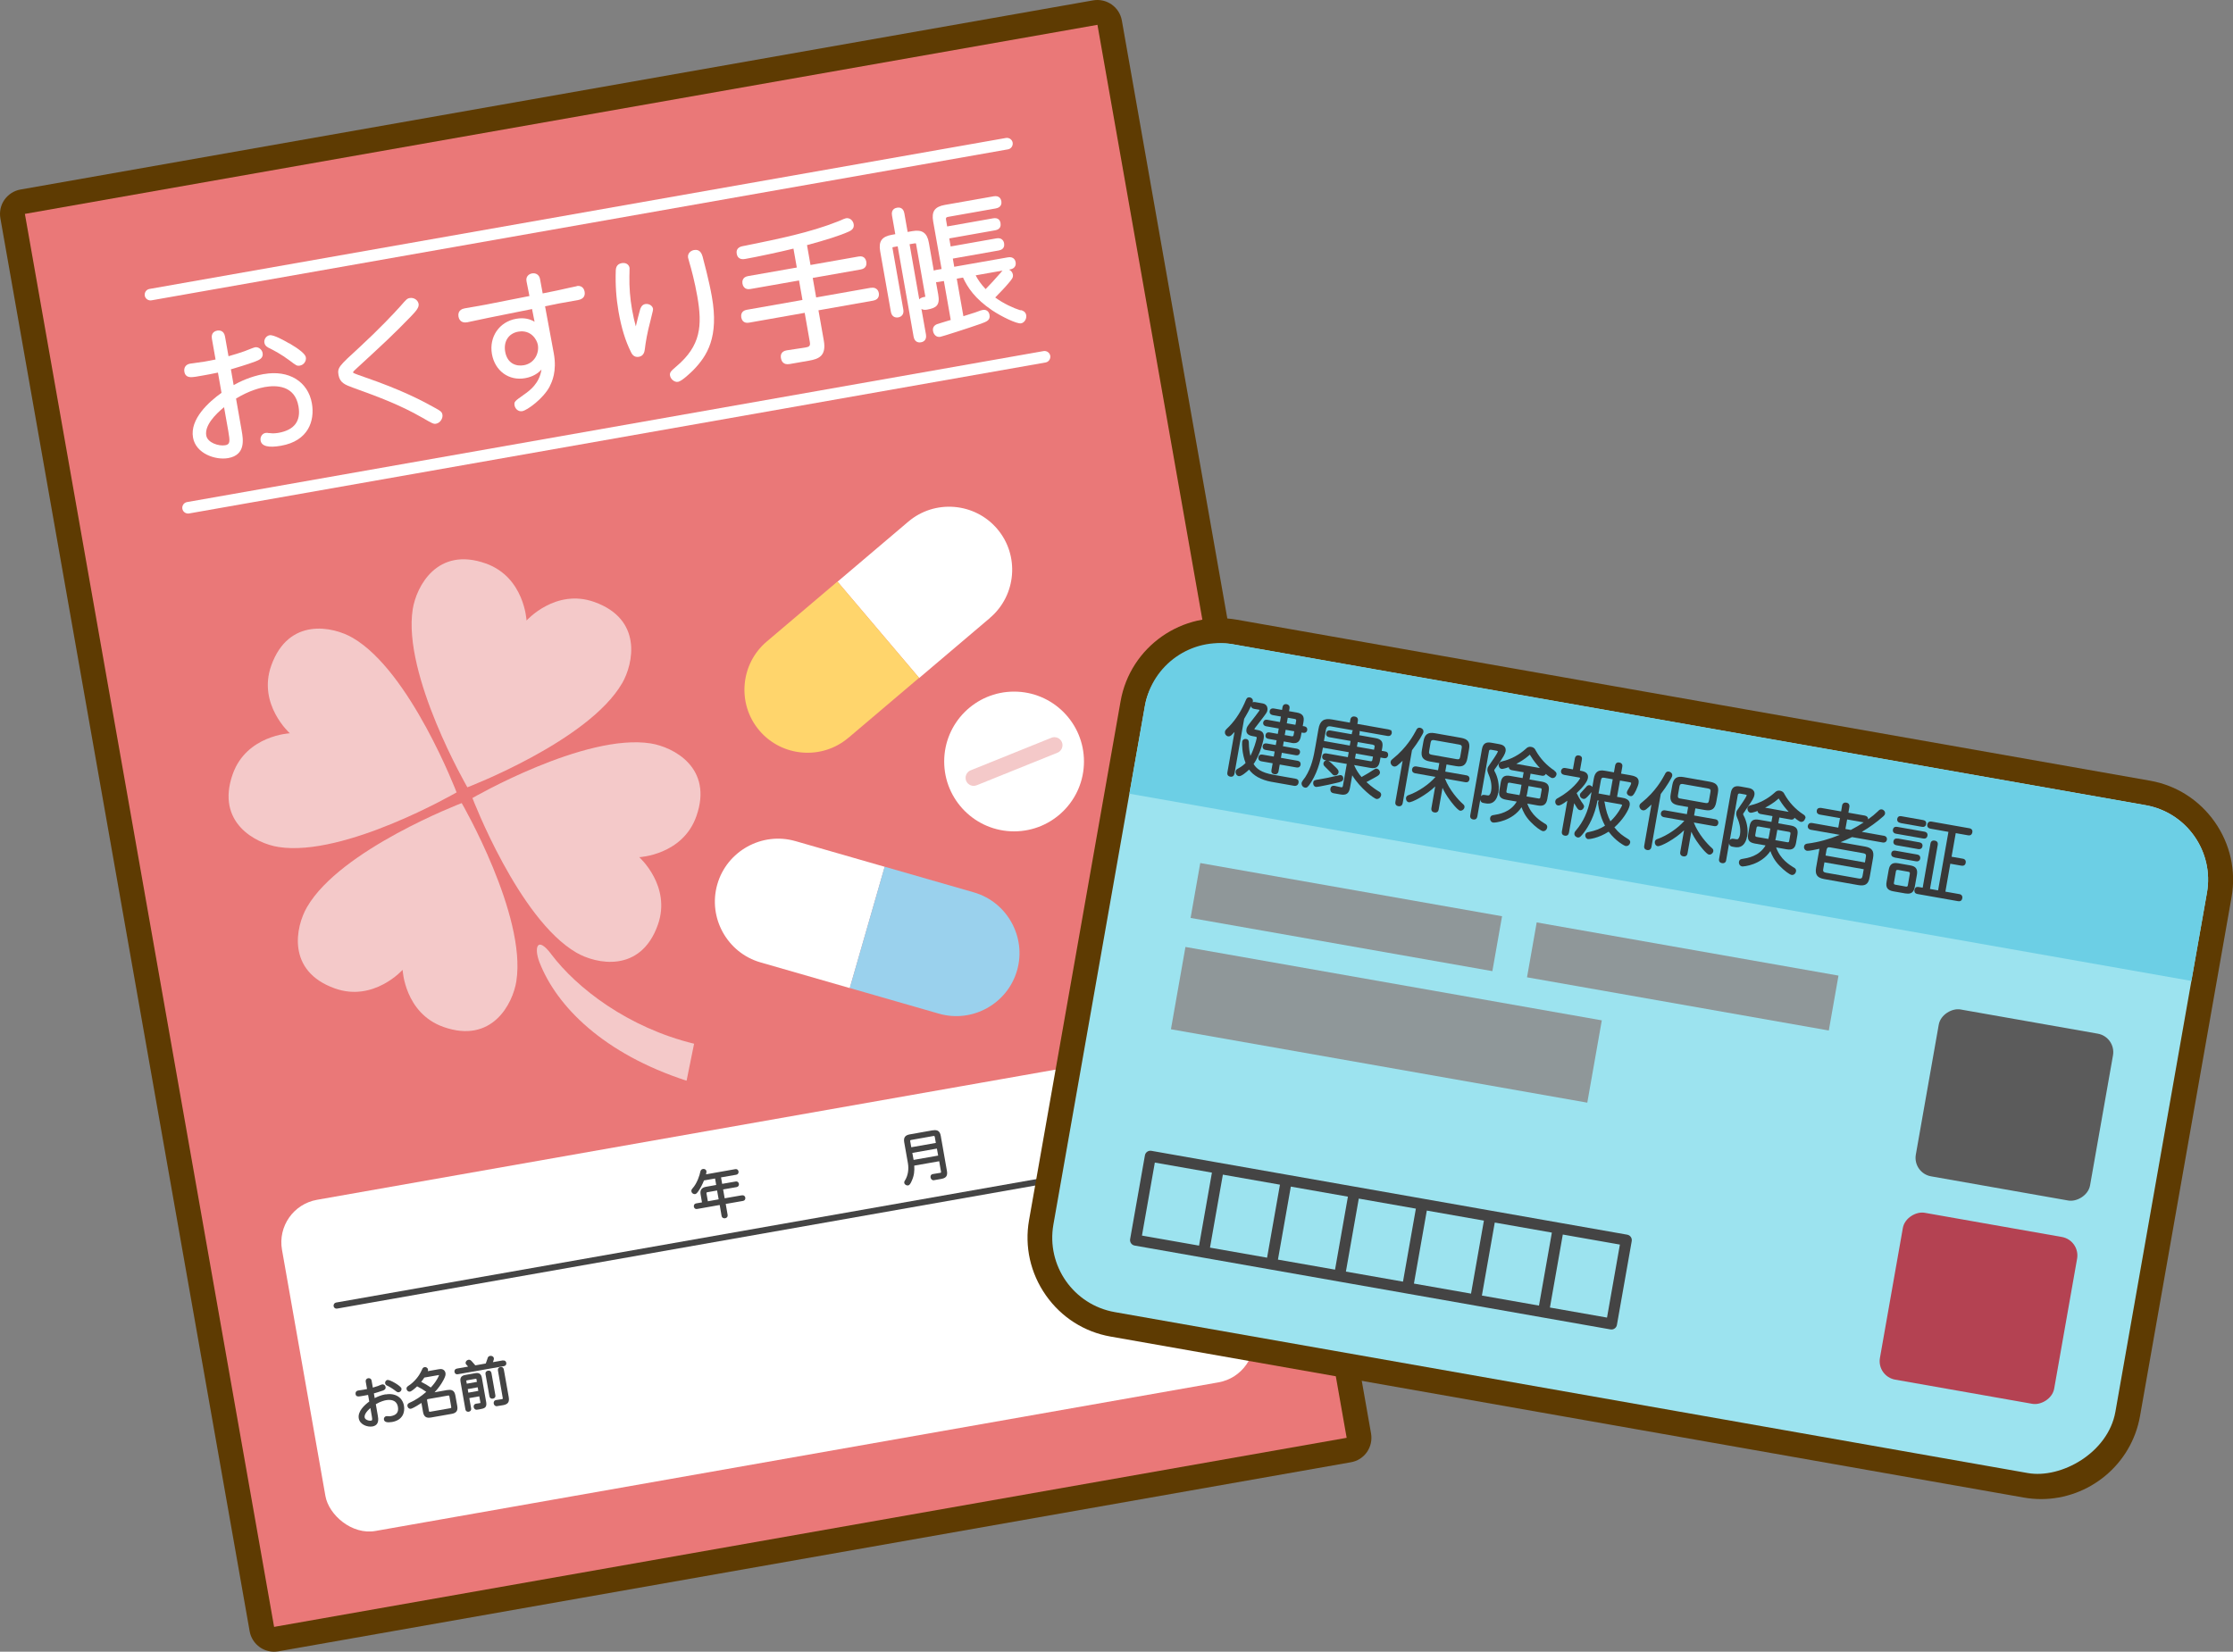 <?xml version="1.0" encoding="UTF-8"?> <svg xmlns="http://www.w3.org/2000/svg" id="_レイヤー_1" data-name="レイヤー_1" version="1.1" viewBox="0 0 300 221.96"><rect x="0" y="0" width="300" height="221.96" fill="#808080" stroke="none"/><defs><style> .st0 { fill: #b44252; } .st1 { fill: #444; } .st2 { fill: #9ce3ef; } .st3 { fill: #5b5b5b; } .st4 { fill: #ffd56c; } .st5 { fill: #6ccfe5; } .st6 { fill: #5e3b02; } .st7 { fill: #8f9799; } .st8 { fill: #9ad1ed; } .st9 { fill: #fff; } .st10 { fill: #383838; } .st11 { fill: #f4c9c9; } .st12 { fill: #ea7878; } </style></defs><g><g><rect class="st6" x="18.97" y="14.58" width="146.32" height="192.81" transform="translate(-17.87 17.68) rotate(-10)"></rect><path class="st6" d="M36.82,221.96c-.68,0-1.35-.21-1.91-.6-.72-.51-1.22-1.28-1.37-2.15L.05,29.33c-.15-.87.04-1.77.55-2.49.51-.72,1.28-1.22,2.15-1.37L146.85.05c1.82-.32,3.55.89,3.87,2.71l33.48,189.88c.15.87-.05,1.77-.55,2.49-.51.73-1.28,1.22-2.15,1.37l-144.09,25.41c-.19.03-.39.05-.58.05ZM7.2,31.45l32.32,183.31,137.52-24.25L144.72,7.2,7.2,31.45Z"></path></g><rect class="st12" x="18.97" y="14.58" width="146.32" height="192.81" transform="translate(-17.87 17.68) rotate(-10)"></rect><g><path class="st9" d="M38.86,46.15c-.62-.36-2.11-1.2-2.64-1.1-.5.09-.77.6-.7,1,.08.46.45.64.72.76l.04.02c.45.23,1.52.78,2.62,1.61.91.69,1,.76,1.39.69.52-.09.89-.6.8-1.12-.07-.42-.82-1.05-2.21-1.87Z"></path><path class="st9" d="M35.47,50.26c-1.81.32-3.28,1.04-4.08,1.49l-.37-2.12c.69-.2,2.11-.62,3.22-1.03l.05-.02c.52-.2,1.12-.44.99-1.15-.08-.43-.52-.85-1.03-.76-.1.02-.32.1-1.08.4-.15.06-.28.11-.33.13-.65.23-1.33.44-2.14.67l-.47-2.65c-.15-.85-.79-.84-1.06-.79-.2.04-.86.22-.7,1.1l.49,2.78c-.55.12-1.21.23-1.46.28-.17.03-.9.14-1.39.2-.39.06-.54.08-.58.08-.56.1-.86.53-.76,1.09.08.46.35.69.81.72.35.02.86-.07,1.79-.24.29-.05,1.11-.2,1.91-.37l.48,2.72c-1.71,1.22-4.27,3.52-3.83,6.01.38,2.16,3.01,3.06,4.72,2.76,2.39-.42,2.02-2.54,1.82-3.68l-.76-4.32c1.8-1.1,3.3-1.45,3.87-1.55,1.47-.26,4.02-.27,4.52,2.59.35,1.99-.56,3.19-2.7,3.57-.19.03-.64.11-1.19.03h-.09c-.15-.03-.28-.05-.45-.02-.5.09-.74.6-.66,1.02.13.77,1.06,1,2.75.7,3.68-.65,4.55-3.37,4.14-5.7-.52-2.94-3.11-4.52-6.44-3.93ZM30.1,54.71l.58,3.27c.24,1.36.22,1.74-.4,1.85-.89.16-2.4-.33-2.57-1.31-.24-1.35,1.23-2.85,2.4-3.81Z"></path><path class="st9" d="M58.43,54.81l-.19-.11c-1.69-.94-4.47-2.37-9.18-3.99-.91-.32-1.52-.53-1.62-.63,0,0,0,0,0-.02,0-.06,0-.07,0-.07.03-.08.32-.35.68-.68l.09-.08c3.27-3.01,4.63-4.26,6.97-6.68.69-.72,1.14-1.22,1.06-1.71-.08-.47-.58-.89-1.19-.79-.35.06-.46.18-1.26,1.1-.89.99-2.79,3.02-5.56,5.58-2.7,2.47-2.92,2.68-2.75,3.67.19,1.06.91,1.32,2,1.72,3.34,1.2,6.34,2.33,9.18,3.97l.06.03c1.38.8,1.53.88,1.86.82.58-.1.94-.74.86-1.21-.07-.4-.27-.51-1-.92Z"></path><path class="st9" d="M77.49,38.46c-.3.05-1.42.31-2.16.47-.22.05-.41.09-.5.11l-1.92.39-.36-1.94c-.1-.54-.53-.84-1.07-.75-.27.05-.5.19-.63.39-.09.13-.18.36-.11.69l.39,1.96-5.93,1.17-2.78.49c-.89.16-.87.84-.82,1.12.04.22.24.92,1.17.75.43-.08,2.52-.52,2.89-.61l5.82-1.17.34,1.71c-.6-.37-1.41-.59-2.48-.4-2.26.4-3.65,2.43-3.25,4.73.4,2.27,2.28,3.64,4.46,3.25,1.07-.19,1.75-.67,2.2-1.16-.29,1.89-1.58,2.82-2.34,3.36-1.26.89-1.36.96-1.28,1.46.07.39.44.88,1.05.77.63-.11,2.83-1.67,3.7-3.37v-.03c.25-.48.97-1.93.52-4.38,0,0,0,0,0,0l-1.17-6.31,1.86-.38,2.54-.45c.89-.16.99-.7.91-1.14-.1-.56-.51-.85-1.07-.75ZM69.63,44.57c1.7-.3,2.51,1.07,2.63,1.78.2,1.12-.46,2.48-1.88,2.73-1.02.18-2.22-.2-2.51-1.82-.24-1.38.46-2.46,1.75-2.69Z"></path><path class="st9" d="M94.42,34.56c-.13-.42-.34-1.11-1.18-.96-.46.08-.89.47-.8,1.02.01.07.12.49.17.63.24.8.74,2.65,1.07,4.57.7,3.97.46,6.64-2.79,9.4-.75.65-.95.82-.87,1.27.08.45.58.91,1.08.82.52-.09,1.71-1.24,2.07-1.6,1.85-1.91,3.43-4.42,2.47-9.84-.39-2.23-1.17-5.09-1.22-5.28v-.03Z"></path><path class="st9" d="M86.72,40.85c-.53.09-.67.57-.74.8,0,0,0,0,0,0-.2.72-.4,1.52-.56,2.21-.17-.63-.35-1.37-.51-2.28-.26-1.48-.38-3.02-.35-4.47,0-.04,0-.22.01-.38.02-.63.02-.67.01-.73-.09-.48-.5-.73-1.05-.64-.74.13-.78.72-.8.95,0,0,0,0,0,.01-.07,1.96.06,3.77.37,5.56.39,2.21.92,3.93,1.67,5.43.09.19.35.76,1.06.64.67-.12.76-.71.8-1.01.12-.97.3-2.13.79-3.97l.03-.13c.28-1.08.3-1.23.28-1.36-.07-.41-.55-.7-1.03-.62Z"></path><path class="st9" d="M117,38.67l-7.35,1.3-.46-2.62,6.46-1.14c.8-.14.78-.77.74-1.03-.05-.26-.24-.86-1.04-.71l-6.46,1.14-.47-2.67c2.49-.67,4.41-1.28,5.55-1.79.29-.13.84-.37.72-1.03-.08-.46-.5-.89-1.04-.79-.11.02-.32.1-.91.36-.08.03-.14.06-.17.07-3.75,1.49-8,2.35-12.49,3.26l-.21.04c-.26.05-1.04.18-.89,1.04.15.87.92.74,1.18.69,1.63-.29,4.75-.96,6.44-1.38l.45,2.54-6.54,1.15c-.82.14-.8.77-.76,1.03.04.2.22.86,1.06.71l6.54-1.15.46,2.62-7.48,1.32c-.8.14-.78.77-.74,1.03.05.26.24.84,1.04.7l7.48-1.32.69,3.92c.1.56-.11.65-.6.74-.17.03-.69.11-1.19.18-.55.08-1.11.17-1.32.2-.81.14-.83.72-.77,1.05.08.44.34.93,1.17.79l2.58-.45c1.27-.22,2.38-.6,2.01-2.69l-.72-4.08,7.35-1.3c.84-.15.79-.81.76-1.01-.09-.53-.51-.81-1.06-.71Z"></path><path class="st9" d="M137.09,41.7c-.91-.29-2.24-.88-3.38-1.72.02-.02.05-.05.07-.08.55-.56,1.3-1.33,1.81-1.96.36-.43.56-.66.49-1.05-.05-.3-.26-.54-.52-.66l.14-.02c.83-.15.78-.78.75-.97-.03-.19-.21-.8-1.03-.66l-7.22,1.27-.19-1.1,6.16-1.09c.76-.13.78-.66.73-.97-.07-.39-.37-.77-1.02-.66l-6.16,1.09-.19-1.08,6.16-1.09c.76-.13.78-.66.73-.97-.05-.3-.25-.78-1.01-.64l-6.16,1.09-.15-.88c-.05-.28.01-.36.29-.41l6.39-1.13c.8-.14.79-.73.75-.97-.04-.25-.23-.8-1.03-.66l-6.58,1.16c-1.34.24-1.79.88-1.55,2.22l1.13,6.39-.76.13c-.11.02-.21.05-.29.08l-.66-3.75c-.23-1.32-.9-1.79-2.22-1.55l-.63.11-.44-2.5c-.14-.82-.74-.81-.99-.76-.25.04-.82.24-.67,1.06l.44,2.5-.46.08c-1.35.24-1.81.88-1.57,2.22l1.44,8.14c.12.66.59.81.99.74.4-.07.79-.38.68-1.04l-1.45-8.24c-.02-.09,0-.13,0-.13,0,0,.04-.03.13-.04l.56-.1,2.14,12.14c.15.84.8.8.99.76.2-.03.82-.21.67-1.06l-.61-3.43c.17.11.41.16.75.1,1.23-.22,1.77-.57,1.51-2.02l-.3-1.68c.09,0,.19,0,.3-.02l.76-.13.92,5.24s-.1.03-.15.04c-.59.18-1.4.42-1.65.51,0,0-.01,0-.02,0-.45.18-.63.5-.56.93.08.45.42.88.98.78.25-.04,3.73-1.15,5.46-1.76.79-.29,1.27-.47,1.15-1.19-.08-.48-.45-.74-.9-.66-.06.01-.15.03-.24.06h-.05s-.04.02-.05.03c-.5.19-.69.26-2.27.75l-.89-5.04.84-.15c.6,1.3,1.57,2.82,3.94,4.42,1.29.86,3.32,1.83,3.86,1.73.45-.08.77-.6.69-1.1-.09-.51-.54-.63-.72-.68ZM134.54,36.54l-.13.14c-.27.31-.9,1.02-1.07,1.2-.1.11-.5.53-.79.83-.05.05-.09.1-.13.14-.67-.7-1.06-1.31-1.34-1.85l3.61-.64c-.05.05-.1.11-.15.16ZM122.2,32.82l.71-.12c.08-.01.12,0,.13,0,0,0,.03.04.04.12l1.24,7.05s0,0,0,.01c0,0,0,0-.01,0-.25.04-.6.11-.81.34l-1.3-7.4Z"></path></g><rect class="st9" x="39.84" y="150.9" width="126.61" height="45.19" rx="5.8" ry="5.8" transform="translate(-28.56 20.55) rotate(-10)"></rect><path class="st1" d="M45.22,175.86c-.2,0-.37-.14-.4-.34-.04-.22.11-.44.33-.48l113.03-19.93c.22-.04.44.11.48.33.04.22-.11.44-.33.48l-113.03,19.93s-.05,0-.07,0Z"></path><path class="st1" d="M99.65,160.63l-2.29.4-.21-1.19,1.78-.31c.3-.05.37-.28.34-.45-.03-.17-.17-.36-.47-.3l-1.78.31-.15-.87,2.01-.35c.3-.05.37-.27.34-.45-.03-.17-.17-.36-.47-.3l-3.9.69c.04-.16.08-.33.06-.43-.04-.2-.25-.33-.47-.29-.19.03-.31.16-.35.36-.09.47-.42,1.55-1.06,2.26-.05.06-.18.19-.14.39.04.24.27.4.5.37.18-.03.33-.24.51-.51.25-.38.48-.82.68-1.33l1.49-.26.15.87-1.34.24c-.63.11-.86.43-.75,1.06l.18,1.04-.75.13c-.3.05-.37.27-.34.45.03.17.17.36.47.3l3-.53.25,1.44c.05.3.28.37.48.34.2-.03.38-.18.33-.48l-.25-1.44,2.29-.4c.3-.05.37-.27.34-.45-.03-.17-.17-.36-.47-.3ZM95.1,161.43l-.18-1.03c-.02-.14,0-.16.13-.19l1.29-.23.21,1.19-1.45.26Z"></path><path class="st1" d="M125.32,151.89l-3.09.55c-.63.11-.86.43-.75,1.06l.49,2.77c.16.88.01,1.73-.4,2.38-.05.07-.11.18-.08.31.04.24.31.38.52.34.19-.03.33-.26.48-.61.33-.72.38-1.33.34-2.05l3.35-.59.24,1.38c.03.15,0,.17-.16.19-.06.01-.25.04-.43.07-.2.03-.41.06-.48.08-.36.06-.35.35-.33.47.04.21.21.4.45.36l.97-.17c.56-.1.91-.32.78-1.07l-.83-4.72c-.11-.63-.43-.85-1.06-.74ZM122.43,154.18l-.14-.79c-.03-.15,0-.17.13-.2l2.98-.53c.13-.02.16,0,.19.14l.14.79-3.3.58ZM125.87,154.35l.17.94-3.3.58-.17-.94,3.3-.58Z"></path><path class="st1" d="M153.21,147.13l-3.23.57c-.78.14-1.03.49-.89,1.27l.73,4.14c.14.77.5,1.03,1.27.9l3.23-.57c.77-.14,1.02-.51.89-1.28l-.73-4.14c-.14-.77-.5-1.02-1.27-.89ZM154.1,150.57l.31,1.78c.04.22-.01.29-.23.33l-3.22.57c-.24.04-.3-.02-.33-.23l-.31-1.78,3.79-.67ZM153.96,149.81l-3.79.67-.3-1.69c-.04-.22.01-.29.24-.33l3.22-.57c.22-.04.29.01.33.23l.3,1.69Z"></path><g><path class="st1" d="M51.79,187.37c-.62.11-1.13.35-1.45.51l-.11-.63c.27-.08.75-.22,1.14-.36h.02c.2-.08.47-.19.41-.51-.03-.2-.23-.38-.46-.34-.04,0-.12.04-.41.15-.06.02-.1.04-.12.05-.22.08-.45.15-.72.23l-.16-.91c-.05-.31-.28-.38-.47-.35-.19.03-.37.18-.32.49l.17.96c-.19.04-.39.07-.47.09-.06.01-.33.05-.51.08-.11.02-.2.03-.22.03-.25.04-.38.24-.34.48.07.4.37.35,1.04.23.1-.02.37-.06.64-.12l.16.89c-.64.47-1.58,1.32-1.41,2.27.15.84,1.16,1.19,1.83,1.08.95-.17.8-1.03.73-1.44l-.27-1.55c.64-.38,1.16-.5,1.37-.54.52-.09,1.42-.1,1.6.9.12.7-.18,1.11-.94,1.24-.07.01-.22.04-.42.01h-.03c-.06-.01-.11-.02-.19,0-.2.04-.34.24-.3.46.06.33.43.43,1.1.32,1.41-.25,1.75-1.29,1.59-2.19-.2-1.13-1.19-1.74-2.46-1.51ZM48.99,190.48c-.06-.34.22-.79.77-1.27l.19,1.09c.09.51.06.58-.09.61-.31.05-.82-.12-.87-.43Z"></path><path class="st1" d="M52.06,185.44c-.23.04-.35.27-.32.45.04.21.21.29.3.33h.02c.17.09.56.3.96.6.34.26.39.3.57.27.23-.04.39-.27.35-.49-.06-.36-1.56-1.21-1.88-1.16Z"></path><path class="st1" d="M60.12,186.79l-1.74.31c.49-.51.89-1.06,1.2-1.65.25-.47.31-.7.27-.94-.04-.23-.17-.4-.38-.49-.2-.07-.34-.05-.58-.01l-1.42.25c.04-.12.05-.17.03-.24-.04-.2-.25-.34-.47-.3-.09.02-.16.05-.22.12,0,0-.01.01-.02.02-.03.04-.23.46-.27.55h0c-.19.4-.8,1.29-1.68,1.84-.22.13-.24.3-.22.41.04.23.25.39.46.35.21-.04.68-.44.96-.71.39.19.89.49,1.23.74-.72.63-1.47,1.13-2.23,1.46-.11.05-.35.16-.3.46.04.21.22.4.47.35.08-.01.53-.19,1.41-.78l.21,1.21c.11.63.43.86,1.06.75l2.79-.49c.63-.11.86-.43.75-1.06l-.25-1.4c-.11-.63-.43-.85-1.06-.74ZM57.87,186.45c-.35-.24-.83-.53-1.28-.75.13-.17.27-.35.42-.58l1.89-.33s.06-.01.09-.01c-.02.08-.09.25-.25.53-.29.5-.56.82-.87,1.15ZM57.38,188.2c-.02-.14,0-.16.13-.19l2.68-.47c.14-.02.16,0,.19.13l.24,1.38c.02.14,0,.16-.13.19l-2.68.47c-.14.02-.16,0-.19-.13l-.24-1.38Z"></path><path class="st1" d="M67.58,182.81l-1.36.24c.03-.08.06-.15.07-.19.06-.16.08-.26.06-.35-.04-.21-.27-.35-.52-.3-.24.04-.3.23-.32.31-.04.1-.07.2-.1.29-.05.16-.1.3-.15.42l-1.4.25c-.16-.2-.38-.45-.49-.56-.12-.12-.24-.23-.44-.19-.23.04-.41.26-.37.47.02.11.06.15.22.32h0c.04.05.07.09.1.13l-1.48.26c-.25.04-.38.22-.34.45.03.19.17.36.47.31l6.15-1.08c.37-.07.35-.36.34-.45-.04-.23-.23-.36-.47-.31Z"></path><path class="st1" d="M63.86,184.53l-1.35.24c-.53.09-.73.37-.64.9l.65,3.7c.05.3.27.37.46.34.18-.03.36-.17.31-.47l-.24-1.36,1.34-.24.15.83s0,.06,0,.06c0,0-.02.01-.05.02-.04,0-.14.02-.24.04-.11.02-.23.03-.28.04-.29.05-.36.28-.33.46.03.16.14.3.28.34.07.03.16.02.49-.04.61-.11,1.04-.18.91-.96l-.58-3.27c-.09-.53-.37-.72-.91-.63ZM62.71,185.94l-.06-.36s0-.05,0-.06c0,0,.02,0,.05-.02l1.23-.22s.05,0,.06,0c0,0,.01.02.02.06l.06.36-1.34.24ZM64.18,186.43l.08.48-1.34.24-.08-.48,1.34-.24Z"></path><path class="st1" d="M66.55,187.48l-.52-2.95c-.03-.15-.12-.39-.48-.33-.09.02-.38.1-.32.47l.52,2.95c.05.26.22.38.48.33.19-.03.37-.17.32-.47Z"></path><path class="st1" d="M67.22,183.7c-.09.02-.38.1-.32.48l.64,3.66c.03.15,0,.17-.15.19-.05,0-.19.03-.34.05-.16.02-.33.05-.39.06-.29.05-.36.28-.33.47.03.18.17.36.39.36.04,0,.15-.02.87-.14.65-.12.87-.42.76-1.07l-.66-3.72c-.05-.26-.22-.38-.48-.34Z"></path></g><path class="st9" d="M140.47,48.71l-115.07,20.29c-.42.07-.83-.21-.9-.63h0c-.07-.42.21-.83.63-.9l115.07-20.29c.42-.07.83.21.9.63h0c.07.42-.21.83-.63.9Z"></path><path class="st9" d="M135.42,20.07L20.35,40.36c-.42.07-.83-.21-.9-.63h0c-.07-.42.21-.83.63-.9l115.07-20.29c.42-.07.83.21.9.63h0c.07.42-.21.83-.63.9Z"></path><g><path class="st9" d="M133,83.03c3.56-3.02,4-8.4.98-11.95-3.02-3.56-8.4-4-11.95-.98l-9.51,8.07,10.97,12.94,9.51-8.07Z"></path><path class="st4" d="M113.97,99.16l9.51-8.07-10.97-12.94-9.51,8.07c-3.56,3.02-4,8.4-.98,11.95,3.02,3.56,8.4,4,11.95.98Z"></path></g><g><path class="st11" d="M83.57,91.84c1.54-2.66,2.8-8.63-3.74-10.95-5.21-1.85-9.09,2.5-9.09,2.5,0,0-.27-5.82-5.48-7.67-6.54-2.32-9.32,3.11-9.81,6.14-1.39,8.86,7.34,23.94,7.34,23.94,0,0,16.28-6.21,20.78-13.97Z"></path><path class="st11" d="M41.25,121.89c-1.54,2.65-2.8,8.62,3.75,10.94,5.21,1.85,9.09-2.5,9.09-2.5,0,0,.27,5.82,5.48,7.67,6.54,2.32,9.32-3.11,9.8-6.14,1.39-8.86-7.34-23.94-7.34-23.94,0,0-16.28,6.21-20.78,13.97Z"></path><path class="st11" d="M87.41,99.9c-8.86-1.39-23.94,7.34-23.94,7.34,0,0,6.21,16.28,13.97,20.78,2.65,1.54,8.62,2.8,10.94-3.74,1.85-5.21-2.5-9.09-2.5-9.09,0,0,5.83-.28,7.67-5.49,2.32-6.54-3.11-9.32-6.14-9.8Z"></path><path class="st11" d="M61.35,106.5s-6.21-16.29-13.97-20.79c-2.65-1.54-8.62-2.8-10.94,3.74-1.85,5.21,2.5,9.09,2.5,9.09,0,0-5.82.27-7.67,5.48-2.32,6.54,3.11,9.33,6.14,9.8,8.86,1.4,23.94-7.34,23.94-7.34Z"></path><path class="st11" d="M74.05,128.21c-1.91-2.52-2.32-.83-1.57,1.11,2.32,5.95,8.62,12.28,19.76,15.91l1.01-4.97c-8.91-2.18-15.74-7.46-19.21-12.05Z"></path></g><g><circle class="st9" cx="136.24" cy="102.33" r="9.39"></circle><path class="st11" d="M142.07,101.15l-10.86,4.38c-.55.22-1.19-.05-1.41-.6h0c-.22-.55.05-1.19.6-1.41l10.86-4.38c.55-.22,1.19.05,1.41.6h0c.22.55-.05,1.19-.6,1.41Z"></path></g><g><path class="st9" d="M106.86,113.03c-4.48-1.29-9.21,1.33-10.49,5.81-1.29,4.48,1.33,9.21,5.81,10.49l11.99,3.45,4.69-16.3-11.99-3.45Z"></path><path class="st8" d="M130.84,119.92l-11.99-3.45-4.69,16.3,11.99,3.45c4.48,1.29,9.21-1.33,10.49-5.81,1.29-4.48-1.33-9.21-5.81-10.49Z"></path></g></g><g><g><rect class="st6" x="173.45" y="69.82" width="91.14" height="144.88" rx="10.16" ry="10.16" transform="translate(40.88 333.25) rotate(-80)"></rect><path class="st6" d="M274.21,201.45c-.78,0-1.56-.07-2.35-.21l-122.66-21.63c-3.54-.62-6.63-2.6-8.7-5.56-2.07-2.96-2.87-6.54-2.25-10.08l12.3-69.74c1.29-7.33,8.32-12.25,15.64-10.95l122.66,21.63c3.54.62,6.63,2.6,8.71,5.56,2.07,2.96,2.87,6.54,2.25,10.08l-12.3,69.74c-1.15,6.54-6.87,11.16-13.29,11.16ZM163.83,89.75c-3.25,0-6.14,2.33-6.72,5.64l-12.3,69.74c-.31,1.78.09,3.59,1.14,5.09,1.05,1.5,2.61,2.5,4.4,2.81l122.66,21.63h0c1.78.32,3.6-.09,5.09-1.14,1.5-1.05,2.5-2.61,2.81-4.4l12.3-69.74c.32-1.78-.09-3.59-1.14-5.09-1.05-1.5-2.61-2.5-4.4-2.81l-122.66-21.63c-.4-.07-.8-.1-1.19-.1Z"></path></g><rect class="st2" x="173.45" y="69.82" width="91.14" height="144.88" rx="10.16" ry="10.16" transform="translate(40.88 333.25) rotate(-80)"></rect><path class="st5" d="M151.74,106.66l2.09-11.84c.97-5.51,6.27-9.22,11.77-8.24l122.66,21.63c5.51.97,9.22,6.27,8.24,11.77l-2.09,11.84-142.68-25.16Z"></path><g><path class="st10" d="M174.03,104.64l-2.93-.52c-1.72-.3-2.33-.87-2.68-1.45.19-.27.49-.74.85-1.69.26-.68.47-1.51.5-1.73.07-.38.01-.66-.16-.85-.17-.19-.44-.26-.67-.3l-.21-.04c-.16-.03-.2-.06-.21-.08,0-.03.04-.08.11-.18l.03-.04c.26-.33.84-1.09.93-1.21.58-.77.64-.84.69-1.14.04-.25-.03-.61-.38-.8-.13-.07-.24-.08-.57-.14l-.69-.12s-.16-.03-.27,0c-.03,0-.06.02-.09.04.02-.05.03-.09.04-.12.05-.3-.17-.51-.4-.55-.16-.03-.3.01-.4.11-.06.06-.12.19-.26.52-.03.08-.06.15-.08.19-.63,1.39-1.43,2.53-2.38,3.41l-.02.02c-.1.11-.18.2-.21.35-.02.13,0,.27.07.38.08.13.2.22.34.25.16.03.32-.03.47-.17.15-.14.28-.28.41-.42l-.96,5.42c-.01.08-.03.2.01.31.04.11.14.24.38.28.11.02.48.05.56-.42l1.3-7.35c.38-.62.71-1.26.92-1.71.02.14.11.31.42.37l.58.1s.12.02.14.03c0,0,0,0,0,.03-.01.07-.07.15-.12.22-.19.28-.68.9-1.04,1.36l-.1.13c-.38.5-.44.58-.49.86-.09.51.18.82.81.93l.33.06s.18.03.22.07c.03.03.02.12.01.17-.06.35-.39,1.49-.84,2.36-.12-.48-.2-1.07-.21-1.73,0-.17,0-.48-.35-.54-.06-.01-.23-.03-.37.07-.06.04-.15.13-.17.29-.04.25-.04,1.58.45,2.86-.15.16-.44.44-.99.74-.15.08-.31.17-.34.37-.06.35.17.62.42.66.33.06,1.03-.54,1.38-.88.29.4.67.73,1.16,1.01.56.3,1.16.51,1.78.62l3.11.55s.08.01.11.01c.1,0,.19-.02.26-.07.09-.05.2-.16.23-.38.02-.13.03-.44-.4-.51ZM174,104.82h0Z"></path><path class="st10" d="M173.48,99.83c.41.07.68.04.89-.11.2-.14.33-.39.4-.78l.09-.5.19.03c.45.08.55-.22.57-.35.03-.17-.02-.32-.14-.41-.07-.06-.16-.09-.27-.11l-.19-.03.1-.54c.07-.4.04-.68-.11-.88-.15-.2-.39-.33-.8-.4l-1.03-.18.06-.35s.03-.16,0-.28c-.03-.09-.12-.26-.38-.31-.11-.02-.48-.05-.56.42l-.06.35-1.08-.19c-.47-.08-.57.25-.58.35-.04.22.05.47.43.54l1.08.19-.13.74-1.68-.3c-.46-.08-.55.25-.57.35-.03.18.03.34.17.43.1.07.21.09.24.09l1.68.3-.13.72-1.09-.19c-.42-.07-.53.19-.56.35-.03.2.04.32.11.38.07.07.17.11.29.13l1.09.19-.11.64-1.2-.21c-.15-.03-.27-.01-.37.04-.1.06-.17.17-.19.31-.02.1-.04.45.41.52l1.2.21-.12.68-1.5-.26s-.16-.03-.27,0c-.09.03-.26.11-.3.36-.02.11-.04.46.42.54l1.5.26-.16.89c-.06.33.07.52.39.58.03,0,.07.01.12.01.17,0,.38-.08.44-.42l.16-.89,2.23.39c.45.08.55-.23.57-.36.02-.11.04-.46-.42-.54l-2.22-.39.12-.68,1.87.33c.45.08.55-.23.57-.36.03-.17-.02-.31-.15-.41-.07-.05-.16-.09-.27-.11l-1.87-.33.11-.64,1.03.18ZM172.72,98.07l1.16.2-.08.47c-.01.06-.03.15-.08.18-.05.04-.14.03-.2.02l-.92-.16.13-.72ZM172.88,97.19l.13-.74.92.16c.07.01.15.04.19.09.03.05.02.13.01.2l-.09.5-1.16-.2Z"></path><path class="st10" d="M186.79,98.12c-.1-.07-.21-.09-.26-.1l-4.17-.74.06-.35c.02-.14.1-.55-.4-.64-.26-.05-.4.05-.48.14-.09.1-.11.22-.12.28l-.07.4-2.36-.42c-.6-.11-1-.06-1.29.15-.29.21-.47.56-.57,1.16l-.4,2.28c-.24,1.38-.5,2.81-1.38,4.17-.11.14-.45.57-.48.74-.05.26.12.59.44.65.26.05.41-.05.85-.74,1.04-1.67,1.34-3.38,1.57-4.63l3.47.61-.12.67-2.85-.5c-.05,0-.17-.03-.29,0-.09.03-.26.11-.3.37-.02.11-.04.46.43.54l.12.02c-.08.01-.17.05-.23.11-.11.1-.17.24-.16.36,0,.18.12.29.23.4l.03.03c.33.32.5.49.69.69.29.33.35.4.53.43.11.02.23,0,.34-.08.11-.08.19-.19.21-.32.03-.19-.01-.33-.38-.69-.59-.58-.82-.79-.98-.88l2.47.43-.52,2.93c-.02.09-.04.15-.08.18-.04.03-.1.04-.19.02-.02,0-.19-.04-.37-.08-.23-.05-.47-.1-.49-.11-.29-.05-.5.09-.55.37-.03.15,0,.28.05.39.05.09.16.2.38.24l.91.16c.78.14,1.15-.12,1.29-.89l.3-1.68c1.13,1.81,2.93,3.12,3.25,3.18.03,0,.05,0,.08,0,.28,0,.51-.25.55-.5.05-.3-.18-.44-.27-.49-.26-.15-.92-.56-1.7-1.28.33-.17.69-.37,1.21-.66.39-.22.56-.32.6-.56.04-.23-.13-.53-.42-.58-.16-.03-.2,0-.53.21-.14.1-.92.59-1.52.91-.39-.46-.7-.91-1-1.61l2.17.38c.78.14,1.15-.12,1.29-.89l.09-.5.45.08c.45.08.55-.23.57-.36.02-.13,0-.25-.06-.35-.1-.15-.28-.18-.35-.19l-.45-.08.08-.43c.07-.4.04-.68-.11-.88-.15-.2-.39-.33-.8-.4l-2.19-.39.05-.26c.02-.12.01-.22-.01-.3l3.75.66c.46.08.56-.27.58-.37.04-.25-.08-.39-.15-.45ZM184.48,100.1c.09.02.16.05.18.09.03.05.03.13.01.19l-.07.37-2.3-.41.11-.62,2.06.36ZM184.46,101.66l-.08.43c-.01.06-.03.15-.08.18-.05.04-.14.03-.2.02l-2.06-.36.12-.67,2.3.41ZM181.65,98.41l-.05.26-2.85-.5c-.05,0-.17-.03-.28,0-.09.03-.26.11-.3.36-.02.11-.04.46.43.54l2.85.5-.11.62-3.47-.61.26-1.47c.08-.44.27-.57.7-.49l2.93.52c-.05.06-.09.15-.11.27Z"></path><path class="st10" d="M180.47,104.68c.03-.18-.05-.47-.34-.52-.07-.01-.16,0-.48.08-.91.21-1.91.42-2.56.52h-.03c-.38.06-.58.09-.63.39-.04.21.05.54.37.6,0,0,.02,0,.03,0,.37,0,2.51-.49,2.59-.51.81-.18.99-.25,1.04-.55Z"></path><path class="st10" d="M191.23,98.36c.02-.12,0-.24-.07-.33-.13-.19-.37-.23-.37-.23-.32-.06-.46.18-.52.3v.02c-.35.64-1.24,2.34-3.2,3.89-.11.09-.2.17-.24.35-.02.12,0,.26.09.39.08.13.21.22.35.25.2.04.36-.06.48-.15.23-.19.46-.39.69-.62l-.97,5.52c-.08.44.22.56.41.59.04,0,.08.01.11.01.24,0,.41-.15.46-.43l1.25-7.11c.79-1.01,1.51-2.23,1.54-2.44Z"></path><path class="st10" d="M197.27,104.29c-.1-.07-.21-.09-.26-.1l-2.84-.5.17-.96,1.27.22c.94.17,1.37-.14,1.54-1.08l.21-1.18c.09-.49.05-.82-.13-1.07-.17-.24-.46-.38-.95-.47l-3.51-.62c-.93-.16-1.36.14-1.53,1.08l-.21,1.18c-.17.94.13,1.37,1.07,1.54l1.27.22-.17.96-2.9-.51c-.37-.06-.55.15-.59.37-.03.19.03.35.17.45.1.07.21.09.26.1l2.72.48c-.85.99-2.31,1.99-3.61,2.45h-.02c-.11.05-.29.13-.33.35-.05.26.09.56.37.61.41.07,2.37-.98,3.55-2.13l-.51,2.91c-.08.46.26.57.41.59.04,0,.08.01.12.01.18,0,.39-.08.45-.43l.51-2.89c.2.44.52,1.03,1.05,1.73,0,.01.95,1.28,1.31,1.34.12.02.26-.02.37-.1.12-.09.2-.21.22-.34.04-.21-.07-.33-.19-.44-.61-.53-1.85-1.9-2.43-3.43l2.71.48s.16.03.28,0c.09-.03.25-.11.3-.37.04-.25-.08-.39-.15-.45ZM192.33,101.42c-.29-.05-.38-.17-.33-.47l.2-1.16c.03-.14.07-.24.14-.29.05-.03.11-.05.19-.05.04,0,.09,0,.13.01l3.39.6c.29.05.38.17.33.47l-.2,1.16c-.03.15-.07.25-.14.3-.07.05-.18.06-.33.03l-3.39-.6Z"></path><path class="st10" d="M208.85,103.56c-1.06-.69-1.93-1.63-2.53-2.71-.1-.2-.21-.41-.61-.48-.38-.07-.56.11-.72.26-.92.83-2.03,1.42-3.21,1.69-.12.03-.39.1-.44.37-.04.23.09.58.4.64.11.02.47-.06.96-.24,0,.15.09.35.42.41l1.58.28-.14.78-1.67-.29c-.77-.14-1.14.12-1.27.88l-.18,1.05c-.14.77.11,1.13.9,1.27l1.43.25c-.85,1.46-2.42,1.7-3.1,1.81-.14.02-.41.05-.47.39-.05.29.13.57.4.62.23.04,2.56-.19,3.82-2.06.17.49.51,1.25,1.24,1.99.62.64,1.32,1.16,1.62,1.22.03,0,.06,0,.08,0,.26,0,.46-.23.5-.47.06-.32-.17-.46-.27-.52h-.02c-.6-.38-1.82-1.12-2.38-2.71l1.4.25c.78.14,1.15-.12,1.29-.88l.18-1.05c.13-.76-.13-1.13-.91-1.27l-1.66-.29.14-.78,1.51.27c.33.06.47-.1.53-.24.39.33.7.52.83.55.16.03.31-.02.43-.13.09-.09.16-.21.18-.33.05-.29-.18-.44-.28-.5ZM206.92,105.9c.09.02.15.04.18.09.02.04.03.11.01.2l-.16.91c-.01.06-.03.15-.08.18-.04.03-.1.03-.19.02l-1.6-.28c.06-.21.09-.4.12-.55l.15-.84,1.58.28ZM204.41,105.46l-.14.82c-.03.15-.06.33-.13.57l-1.55-.27c-.18-.03-.23-.1-.2-.28l.16-.91c.01-.06.03-.14.08-.18.03-.02.06-.03.11-.03.03,0,.06,0,.09,0l1.58.28ZM203.71,102.65c.54-.28,1.13-.64,1.65-1.09h0c.06-.05.14-.13.17-.15.02.02.08.12.14.22.36.59.79,1.13,1.21,1.58l-3.17-.56Z"></path><path class="st10" d="M201.3,106.55c.19-1.08-.11-2.15-.44-2.78l-.02-.03c-.08-.16-.09-.19-.08-.25,0-.05.03-.09.3-.46.96-1.35,1.15-1.74,1.21-2.06.14-.8-.62-.93-.9-.98l-1-.18c-.4-.07-.68-.04-.88.11-.2.14-.33.39-.4.79l-1.56,8.83c-.02.1-.03.21.02.33.06.14.19.22.37.25.04,0,.08.01.12.01.19,0,.38-.09.44-.42l.4-2.28c0,.14.05.26.13.34.11.11.25.13.36.15.31.05.37.07.53.07.71.03,1.21-.49,1.38-1.43ZM198.96,107.05l1.08-6.1c.01-.08.04-.14.08-.17.03-.02.07-.03.11-.03.03,0,.06,0,.09,0l.72.13c.17.03.2.07.2.09-.02.12-.25.53-.82,1.35-.54.77-.55.78-.58,1-.05.28.02.43.23.95l.02.05c.04.1.41,1.02.24,1.97-.04.23-.17.58-.34.6-.11,0-.18,0-.51-.06-.31-.06-.46.07-.53.21Z"></path><path class="st10" d="M212.26,108.87c.14.03.28-.03.39-.14.08-.08.14-.2.16-.29.03-.18-.02-.25-.36-.73-.24-.36-.45-.74-.63-1.13.92-.87,1.43-1.55,1.51-2.01.14-.8-.63-.93-.96-.99l-.11-.02.26-1.46c.01-.07.03-.18,0-.3-.04-.1-.13-.24-.38-.28-.14-.03-.48-.04-.56.41l-.26,1.46-1.01-.18c-.46-.08-.56.27-.58.37-.05.28.11.49.41.55l1.93.34c.06.01.19.03.21.06,0,0,0,.02,0,.05-.06.24-1.11,1.64-2.96,2.66-.14.07-.32.16-.37.41-.02.1,0,.22.04.32.06.15.18.25.33.27.22.04.58-.14,1.25-.64l-.73,4.12c-.08.43.21.55.39.58.04,0,.08.01.12.01.19,0,.38-.09.44-.42l.7-3.95c.1.19.21.37.34.57.13.19.23.33.43.36ZM212.34,103.76h0Z"></path><path class="st10" d="M219.78,104.41c-.23-.14-.52-.19-.78-.24l-1.21-.21.16-.9c.02-.09.03-.23-.03-.35-.06-.13-.19-.21-.36-.24-.15-.03-.49-.04-.57.42l-.16.9-1.19-.21c-.49-.09-.81-.05-1.05.13-.24.17-.39.47-.47.95l-.19,1.1c-.07-.11-.19-.2-.37-.24-.14-.02-.27.04-.33.09l-.02.02s-.12.14-.27.3c-.12.14-.26.29-.31.34-.3.32-.35.37-.37.51-.03.14.02.28.13.4.08.09.19.15.3.17.25.05.41-.08.85-.58l.03-.04c.11-.12.19-.21.25-.29l-.16.92c-.29,1.65-.96,3.11-1.93,4.23-.09.1-.18.2-.21.38-.06.34.25.54.43.57.29.05.46-.17.82-.62.64-.84,1.48-2.28,1.85-4.36l.2.04c-.06.06-.11.14-.12.24-.03.19.19,1.76.93,3.12-.65.42-1.3.67-2.22.86-.12.02-.37.07-.43.36-.04.24.1.53.37.58.1.02,1.36-.09,2.77-1,.94,1.27,2.11,1.9,2.28,1.93.03,0,.07,0,.1,0,.28,0,.47-.22.51-.45.05-.27-.15-.4-.25-.47-.79-.49-1.25-.8-1.87-1.59,1.13-.98,1.95-2.35,2.05-2.94.15-.84-.67-.99-1.12-1.06l-.57-.1.39-2.19,1.27.22c.24.04.24.09.23.17-.02.1-.06.23-.25.55-.03.04-.3.49-.32.61-.02.11,0,.22.07.31.13.19.38.23.39.23.28.05.45-.12.77-.78l.02-.05c.09-.21.27-.6.32-.88.07-.38-.05-.68-.34-.86ZM216.67,104.71l-.39,2.19-1.52-.27.32-1.79c.03-.15.07-.24.14-.29.07-.05.18-.06.33-.03l1.12.2ZM217.92,108.2c-.03.18-.61,1.28-1.56,2.17-.37-.7-.62-1.51-.77-2.47,0-.04-.02-.12-.05-.2l2.16.38c.23.04.22.07.22.11Z"></path><path class="st10" d="M230.7,110.19c-.1-.07-.21-.09-.26-.1l-2.84-.5.17-.96,1.27.22c.94.17,1.37-.14,1.54-1.08l.21-1.18c.09-.49.05-.82-.13-1.07-.17-.24-.46-.38-.95-.47l-3.51-.62c-.93-.17-1.36.14-1.53,1.08l-.21,1.18c-.17.94.13,1.37,1.07,1.54l1.27.22-.17.96-2.9-.51c-.37-.07-.55.15-.59.37-.03.19.03.35.17.45.1.07.21.09.26.1l2.72.48c-.85.99-2.31,1.99-3.61,2.45h-.02c-.11.05-.29.13-.33.35-.05.26.09.56.37.61.41.08,2.37-.98,3.55-2.13l-.51,2.91c-.01.08-.03.21.03.33.04.1.14.22.38.26.04,0,.08.01.12.01.18,0,.39-.08.45-.43l.51-2.89c.2.44.52,1.03,1.05,1.73,0,.01.95,1.28,1.31,1.34.12.02.26-.01.37-.1.12-.09.2-.21.22-.34.04-.21-.07-.33-.19-.44-.61-.53-1.85-1.9-2.43-3.43l2.71.48s.16.03.28,0c.09-.03.25-.11.3-.37.04-.25-.08-.39-.15-.45ZM225.76,107.32c-.29-.05-.38-.17-.33-.47l.2-1.16c.03-.14.07-.24.14-.29.05-.03.11-.05.19-.05.04,0,.09,0,.13.01l3.39.6c.15.03.25.07.29.14.05.07.06.18.03.32l-.2,1.16c-.05.3-.17.38-.47.33l-3.39-.6Z"></path><path class="st10" d="M224.66,104.25c.02-.12,0-.24-.07-.33-.13-.19-.37-.23-.37-.23-.32-.06-.46.18-.52.3v.02c-.35.64-1.24,2.34-3.2,3.89-.11.09-.2.17-.24.35-.02.12,0,.26.09.39.08.13.21.22.35.25.21.04.36-.06.48-.15.23-.19.46-.39.69-.62l-.97,5.52c-.02.09-.03.22.03.35.06.13.19.21.37.24.04,0,.08.01.11.01.24,0,.41-.15.46-.43l1.25-7.11c.79-1.01,1.51-2.23,1.54-2.44Z"></path><path class="st10" d="M242.56,109.95c.05-.29-.18-.44-.28-.5-1.06-.69-1.93-1.63-2.53-2.71-.1-.2-.21-.41-.61-.48-.38-.07-.56.11-.72.26-.92.83-2.03,1.42-3.21,1.69-.12.03-.39.1-.44.37-.04.23.09.58.4.64.11.02.47-.06.96-.24,0,.15.09.35.42.41l1.58.28-.14.78-1.67-.29c-.77-.14-1.14.12-1.27.88l-.18,1.05c-.14.77.11,1.13.9,1.27l1.43.25c-.85,1.46-2.42,1.7-3.1,1.81-.14.02-.41.05-.47.39-.05.29.13.57.4.62.23.04,2.56-.19,3.82-2.06.17.49.51,1.25,1.24,1.99.62.64,1.32,1.16,1.62,1.22.03,0,.06,0,.08,0,.26,0,.46-.23.5-.47.06-.32-.17-.46-.27-.52h-.02c-.6-.38-1.82-1.12-2.38-2.71l1.4.25c.4.07.68.04.88-.1.21-.14.33-.38.4-.78l.18-1.05c.13-.76-.13-1.13-.91-1.27l-1.66-.29.14-.78,1.51.27c.07.01.18.03.29-.01.07-.02.18-.08.24-.23.39.33.7.52.82.55.16.03.31-.02.43-.13.09-.09.16-.21.18-.33ZM240.35,111.79c.18.03.22.09.19.28l-.16.91c-.03.19-.09.23-.27.2l-1.6-.28c.06-.21.09-.4.12-.55l.15-.84,1.58.28ZM237.84,111.35l-.14.82c-.03.15-.06.33-.13.57l-1.55-.27c-.06-.01-.15-.04-.18-.09-.03-.05-.03-.13-.02-.2l.16-.91c.01-.06.03-.14.08-.18.03-.02.06-.03.11-.03.03,0,.06,0,.09,0l1.58.28ZM237.14,108.54c.54-.28,1.13-.64,1.65-1.09h0c.06-.05.14-.13.17-.15.02.02.08.13.14.22.36.59.79,1.13,1.21,1.58l-3.17-.56Z"></path><path class="st10" d="M234.73,112.44c.19-1.08-.11-2.15-.44-2.78l-.02-.03c-.08-.16-.09-.19-.08-.25,0-.05.03-.09.29-.45v-.02c.97-1.35,1.17-1.74,1.22-2.06.08-.43-.12-.66-.3-.78-.2-.13-.44-.17-.6-.2l-1-.18c-.77-.14-1.14.12-1.28.89l-1.56,8.83c-.02.1-.03.21.02.33.06.14.19.22.37.25.04,0,.08.01.12.01.16,0,.26-.07.32-.13.09-.1.11-.22.12-.29l.4-2.28c0,.14.05.26.13.34.11.11.25.13.36.15.31.05.37.07.53.07.71.03,1.21-.49,1.38-1.43ZM232.39,112.94l1.08-6.1c.01-.08.04-.14.08-.17.03-.02.07-.03.11-.03.03,0,.06,0,.09,0l.72.13c.17.03.2.07.2.09-.02.12-.25.53-.82,1.35-.54.77-.55.78-.58,1-.05.28.02.44.23.95l.02.05c.04.1.41,1.02.24,1.97-.04.23-.17.58-.34.6-.11,0-.18,0-.51-.06-.31-.05-.46.07-.53.21Z"></path><path class="st10" d="M253.08,112.31l-.03.18.03-.18-2.95-.52c1.05-.62,2.02-1.32,2.89-2.09l.02-.02c.08-.08.19-.18.21-.34.05-.28-.18-.53-.42-.57-.25-.04-.39.1-.51.23-.38.37-.84.75-1.35,1.11.03-.26-.14-.45-.43-.51l-2.21-.39.13-.76c.03-.16,0-.29-.06-.39-.07-.11-.19-.17-.36-.2-.26-.05-.4.08-.46.16-.08.1-.1.22-.1.26l-.13.76-2.69-.47c-.14-.02-.26,0-.36.04-.12.06-.2.17-.22.32-.04.22.05.47.43.54l2.69.47-.23,1.28-3.5-.62c-.47-.08-.57.26-.59.37-.03.16.02.31.13.41.09.08.21.12.29.13l3.87.68c-1.47.6-2.86.98-4.24,1.16h-.03c-.21.03-.47.07-.53.4-.02.12,0,.25.07.35.07.12.19.2.33.23.23.04,1.19-.16,1.67-.27l-.45,2.54c-.16.93.14,1.36,1.08,1.53l4.58.81c.17.03.32.04.45.04.25,0,.45-.05.61-.16.25-.17.39-.46.48-.95l.45-2.57c.17-.94-.14-1.37-1.08-1.54l-3.29-.58c.51-.2,1.02-.43,1.55-.69l4.09.72c.37.07.55-.14.59-.36.05-.28-.11-.49-.42-.55ZM247.93,111.4l.23-1.28,2.21.39s.01,0,.02,0c-.55.37-1.15.71-1.74,1.02l-.71-.13ZM250.35,114.66c.15.03.25.08.3.16.05.07.06.18.03.32l-.13.76-5.29-.93.13-.76c.03-.15.08-.25.15-.3.07-.05.18-.06.33-.04l4.47.79ZM250.39,116.81l-.16.91c-.05.29-.19.39-.48.34l-4.47-.79c-.15-.03-.25-.08-.3-.16-.05-.07-.06-.18-.03-.32l.16-.91,5.29.93Z"></path><path class="st10" d="M255.32,110.6l2.89.51s.08.01.14.01c.04,0,.09,0,.14-.02.09-.03.25-.11.29-.36.02-.14.03-.46-.42-.54l-2.89-.51c-.08-.01-.19-.03-.3,0-.09.03-.24.11-.28.35-.02.14-.03.46.42.54ZM258.33,110.39h0Z"></path><path class="st10" d="M254.47,111.94c.1.07.21.09.27.1l3.64.64s.08.01.14.01c.04,0,.09,0,.14-.02.09-.03.25-.11.29-.36.02-.11.05-.47-.41-.55l-3.64-.64c-.05,0-.17-.03-.29,0-.09.03-.26.11-.3.37-.04.25.08.38.16.44Z"></path><path class="st10" d="M264.56,111.3l-5.04-.89c-.45-.08-.56.24-.59.38-.03.14,0,.27.07.37.11.15.29.18.36.2l2.41.43-1.39,7.86-1.09-.19,1.04-5.91c.08-.44-.22-.56-.41-.59-.25-.04-.39.05-.46.14-.08.1-.1.21-.11.28l-1.04,5.91-.53-.09s-.16-.03-.28,0c-.09.03-.25.12-.3.38-.02.14-.04.48.41.56l5.44.96s.09.01.14.01c.06,0,.12,0,.18-.03.1-.04.22-.14.26-.37.04-.24-.05-.37-.13-.44-.1-.09-.22-.11-.28-.12l-1.86-.33.66-3.75,1.49.26c.43.07.55-.21.58-.39.04-.24-.05-.37-.14-.44-.09-.08-.2-.1-.27-.11l-1.49-.26.56-3.17,1.65.29c.45.08.55-.24.58-.39.03-.14.04-.48-.41-.56Z"></path><path class="st10" d="M257.53,117.58c.07-.4.04-.68-.11-.89-.14-.21-.39-.33-.79-.4l-1.6-.28c-.41-.07-.68-.04-.89.11-.2.15-.33.39-.4.79l-.28,1.59c-.14.77.13,1.14.91,1.28l1.6.28c.13.02.25.03.36.03.53,0,.81-.29.92-.93l.28-1.59ZM256.58,117.45l-.26,1.49c-.01.06-.03.15-.08.18-.05.04-.14.03-.2.02l-1.39-.25c-.07-.01-.15-.04-.19-.09-.03-.05-.02-.13-.01-.2l.26-1.49c.01-.06.03-.15.08-.18.03-.02.07-.03.11-.03.03,0,.07,0,.09,0l1.39.25c.18.03.23.1.2.28Z"></path><path class="st10" d="M254.5,115.23l2.89.51s.08.01.15.01c.04,0,.09,0,.14-.02.09-.03.26-.11.3-.36.02-.11.04-.46-.43-.54l-2.89-.51s-.16-.03-.28,0c-.16.05-.26.17-.29.35-.02.14-.03.46.42.54Z"></path><path class="st10" d="M254.95,112.7c-.07-.01-.18-.03-.29,0-.09.03-.24.11-.28.35-.02.14-.03.46.42.54l2.89.51s.08.01.15.01c.04,0,.09,0,.14-.02.09-.03.26-.11.3-.36.02-.14.03-.46-.43-.54l-2.89-.51Z"></path></g><rect class="st0" x="254.42" y="163.93" width="22.77" height="23.77" rx="2.52" ry="2.52" transform="translate(46.51 407.05) rotate(-80)"></rect><rect class="st3" x="259.24" y="136.61" width="22.77" height="23.77" rx="2.52" ry="2.52" transform="translate(77.4 389.22) rotate(-80)"></rect><path class="st1" d="M218.62,165.92l-63.94-11.27c-.4-.07-.79.2-.86.6l-1.99,11.27c-.07.4.2.79.6.86l63.94,11.27c.4.07.79-.2.86-.6l1.99-11.27c.07-.4-.2-.79-.6-.86ZM173.42,159.46l7.67,1.35-1.73,9.81-7.67-1.35,1.73-9.81ZM170.23,169.01l-7.67-1.35,1.73-9.81,7.67,1.35-1.73,9.81ZM182.55,161.07l7.67,1.35-1.73,9.81-7.67-1.35,1.73-9.81ZM191.69,162.68l7.67,1.35-1.73,9.81-7.67-1.35,1.73-9.81ZM200.82,164.29l7.67,1.35-1.73,9.81-7.67-1.35,1.73-9.81ZM155.15,156.23l7.67,1.35-1.73,9.81-7.67-1.35,1.73-9.81ZM215.9,177.06l-7.67-1.35,1.73-9.81,7.67,1.35-1.73,9.81Z"></path><rect class="st7" x="160.29" y="119.5" width="41.17" height="7.49" transform="translate(24.15 -29.54) rotate(10)"></rect><rect class="st7" x="157.86" y="132.1" width="56.8" height="11.23" transform="translate(26.74 -30.25) rotate(10)"></rect><rect class="st7" x="205.49" y="127.47" width="41.17" height="7.49" transform="translate(26.22 -37.26) rotate(10)"></rect></g></svg> 